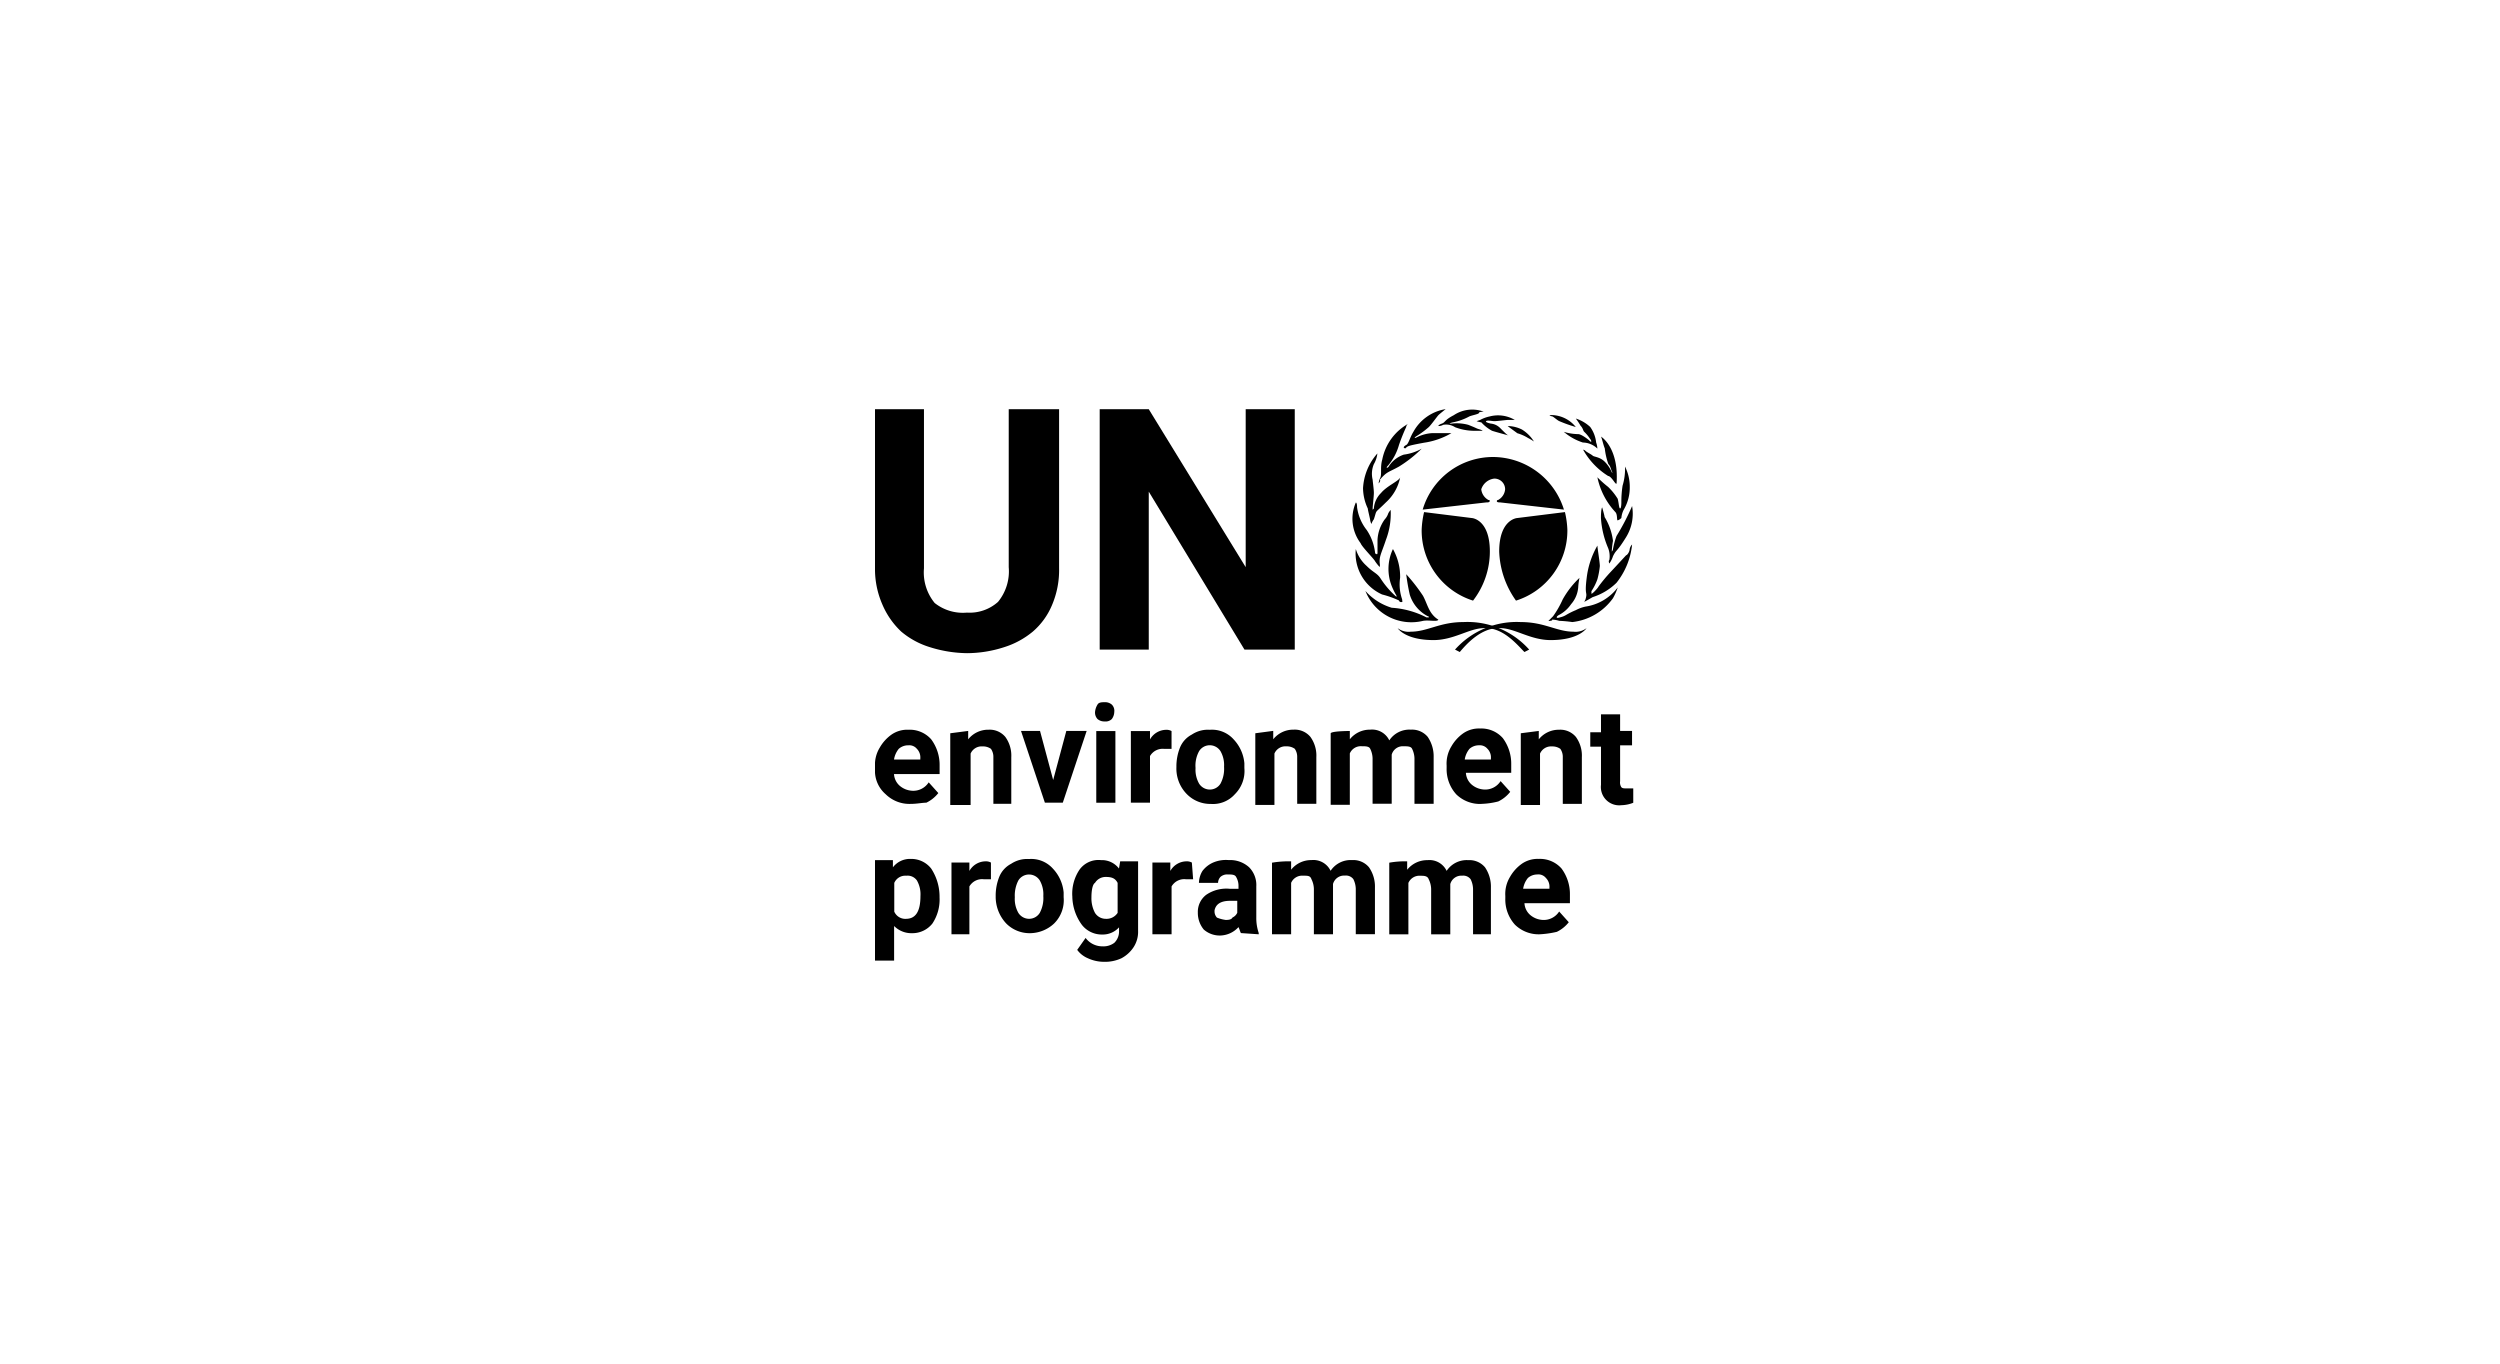 <?xml version="1.0" encoding="UTF-8"?>
<svg xmlns="http://www.w3.org/2000/svg" xmlns:xlink="http://www.w3.org/1999/xlink" width="220" height="120" viewBox="0 0 220 120">
  <defs>
    <clipPath id="clip-path">
      <rect id="Rectangle_148070" data-name="Rectangle 148070" width="66.73" height="48.64"></rect>
    </clipPath>
  </defs>
  <g id="un-1" transform="translate(-4364 -7465)">
    <rect id="Rectangle_152860" data-name="Rectangle 152860" width="220" height="120" transform="translate(4364 7465)" fill="none"></rect>
    <g id="un-environment" transform="translate(4441 7501)">
      <g id="Group_7342" data-name="Group 7342" transform="translate(0 0)" clip-path="url(#clip-path)">
        <path id="Path_84775" data-name="Path 84775" d="M448.283,180.759l.418-.214a7.271,7.271,0,0,0-5.787-2.422c-2.1,0-3.161.846-4.63.846a1.591,1.591,0,0,1-1.157-.311s.632,1.05,3.161,1.05c1.79,0,3.161-1.05,4.425-1.05,1.673-.107,2.937,1.469,3.569,2.1" transform="translate(-391.133 -159.381)"></path>
        <path id="Path_84776" data-name="Path 84776" d="M485.519,180.759l-.418-.214a7.27,7.27,0,0,1,5.787-2.422c2.1,0,3.161.846,4.63.846a1.591,1.591,0,0,0,1.157-.311s-.632,1.05-3.161,1.05c-1.789,0-3.161-1.05-4.425-1.05-1.673-.107-3.035,1.469-3.57,2.1" transform="translate(-434.059 -159.381)"></path>
        <path id="Path_84777" data-name="Path 84777" d="M409.8,16.855a6.47,6.47,0,0,1-4.523-6.215,7.97,7.97,0,0,1,.214-1.576l4.211.525s1.576.107,1.576,2.947a7.086,7.086,0,0,1-1.478,4.318m3.783,0A6.47,6.47,0,0,0,418.1,10.64a7.968,7.968,0,0,0-.214-1.576l-4.211.525S412.1,9.7,412.1,12.537a7.9,7.9,0,0,0,1.478,4.318m-1.9-10.738a.938.938,0,0,1,.944.943A1.187,1.187,0,0,1,412,8a.1.1,0,0,0-.107.107c0,.107.214.107.311.107l5.593.632a6.565,6.565,0,0,0-6.215-4.63,6.455,6.455,0,0,0-6.215,4.63l5.583-.632c.107,0,.311,0,.311-.107s0-.107-.107-.107a1.225,1.225,0,0,1-.632-.943,1.365,1.365,0,0,1,1.167-.943m-4.941,12.42c-.107.214-.846,0-1.371.107a4.343,4.343,0,0,1-5.048-2.636,5.042,5.042,0,0,0,2.315,1.478,7.718,7.718,0,0,1,3.054.846h.214a.1.1,0,0,0-.107-.107,3.206,3.206,0,0,1-1.576-1.9,18.028,18.028,0,0,1-.311-1.79,15.38,15.38,0,0,1,1.478,1.9c.4.729.506,1.576,1.352,2.1m-3.161-1.585a.2.2,0,0,1-.311-.107,8.336,8.336,0,0,0-1.478-.525,3.947,3.947,0,0,1-2.315-4,3.217,3.217,0,0,0,.943,1.478c.632.632.943.632,1.264,1.157a7.677,7.677,0,0,0,1.371,1.576v-.107a6.253,6.253,0,0,1-.418-.846,4.105,4.105,0,0,1,.107-3.258,4.957,4.957,0,0,1,.632,2.529,4.02,4.02,0,0,0,.214,2c-.117-.214-.01,0-.01.1m-2-3.044a3.653,3.653,0,0,1-.418-.525c-.107-.214-1.157-1.264-1.264-1.576a3.57,3.57,0,0,1-.418-3.579s.107,0,.107.418a4.1,4.1,0,0,0,.846,2,4.481,4.481,0,0,1,.739,2,.1.1,0,0,0,.107.107c.107.107.107-.107.107-.107V11.5a3.386,3.386,0,0,1,.632-1.79,1.425,1.425,0,0,0,.311-.525,1.334,1.334,0,0,1,.214-.311,6.446,6.446,0,0,1-.418,2.636c-.418,1.264-.632,1.478-.525,2.208Zm-.729-3.793a1.1,1.1,0,0,1-.107-.311c0-.1-.214-.943-.214-1.05a4.327,4.327,0,0,1-.418-1.79,5.012,5.012,0,0,1,1.264-3.054,2.469,2.469,0,0,1-.311.943,2.192,2.192,0,0,0-.107,1.371c0,.107.107.846.107,1.157s-.107,1.157-.107,1.371V8.86l.107-.107a2.111,2.111,0,0,1,.632-1.371c.525-.632,1.576-1.05,1.683-1.371a4.06,4.06,0,0,1-1.264,2.208c-1.05,1.05-.739.525-1.05,1.478a1.265,1.265,0,0,0-.214.418m.632-3.579a1.592,1.592,0,0,1,.107-.418c.214-.311,0-.943.214-1.683a4.634,4.634,0,0,1,2.315-3.161.392.392,0,0,0-.214.311,16.414,16.414,0,0,0-.632,1.576,4.836,4.836,0,0,1-.944,1.79c-.214.214-.107.214-.107.214s.107,0,.214-.214a2.542,2.542,0,0,1,1.264-.944,4.3,4.3,0,0,0,1.576-.525,11.1,11.1,0,0,1-2,1.576c-.944.525-1.05.418-1.683,1.157.1.107-.107.321-.107.321m2.208-3.161s0-.107.214-.214.311-.632.632-1.157a3.945,3.945,0,0,1,2.84-2s-.525.418-.632.525-.632.846-.846,1.05a7.943,7.943,0,0,1-1.157.846l-.107.107h.107a3.487,3.487,0,0,1,1.478-.418H407.9a6.647,6.647,0,0,1-2.422.846c-1.683.311-1.371.311-1.683.525,0-.107,0,0-.107-.107m3.054-1.887s0-.107.311-.214.214-.311,1.05-.739a2.913,2.913,0,0,1,2.636-.311s-.418,0-.418.107-.632.214-.846.311a5.06,5.06,0,0,1-1.469.525c-.418.107-.214.107-.214.107h.107a3.9,3.9,0,0,1,1.478.107c.535.214.525.214.739.311s.418.107.525.214H409.8a4.8,4.8,0,0,1-1.576-.311,1.46,1.46,0,0,0-1.05-.214.845.845,0,0,1-.428.107m3.365-.428.311-.107a3.059,3.059,0,0,1,.846-.311,2.9,2.9,0,0,1,2.208.311h-.632c-.107,0-.943.107-1.157.107s-.632-.107-.739,0,.418.214.418.214a1.327,1.327,0,0,1,.846.418c.418.418.632.632.739.632,0,0-1.157-.311-1.478-.418a3.447,3.447,0,0,1-.943-.739,2.27,2.27,0,0,1-.418-.107m2.733.428a2.878,2.878,0,0,1,1.264.311,3.269,3.269,0,0,1,1.05,1.05,4.481,4.481,0,0,0-.525-.311,3.791,3.791,0,0,0-.943-.418c0-.01-.739-.535-.846-.632m3.579,17.157.418-.418a8.41,8.41,0,0,0,.846-1.478,7.877,7.877,0,0,1,1.478-1.9,5.8,5.8,0,0,0-.107.739,2.543,2.543,0,0,1-.632,1.576,2.92,2.92,0,0,1-1.05.943s-.214.107-.214.214.311,0,.311,0A1.775,1.775,0,0,0,418,18.11a6.242,6.242,0,0,1,.846-.418,3.2,3.2,0,0,1,.846-.311,4.355,4.355,0,0,0,2.84-1.683,5.448,5.448,0,0,1-.418.943,5.078,5.078,0,0,1-3.579,2.1,10.857,10.857,0,0,0-1.157-.107,2.2,2.2,0,0,0-.632-.107c.107.117-.321.117-.321.117m4.318-6.633a7.418,7.418,0,0,0-.943,2.84c-.214,1.683.107,1.157-.107,1.9l-.107.214s.214-.107.739-.418a5.247,5.247,0,0,0,2.1-1.264,6.474,6.474,0,0,0,1.371-3.365.744.744,0,0,0-.214.418c0,.2-.214.525-.311.525,0,0-1.264,1.371-1.371,1.478a14.368,14.368,0,0,0-1.05,1.264c-.107.214-.632.739-.632.632v-.214a4.689,4.689,0,0,0,.525-1.05,6.829,6.829,0,0,0,.214-1.157c0-.331-.214-1.6-.214-1.8m1.05,1.576s-.107-.214,0-.311a1.973,1.973,0,0,0-.107-1.05,7.93,7.93,0,0,1-.632-2.636c0-.846.107-.943.107-.943s.214.739.214.846a5.254,5.254,0,0,1,.739,2.1,6.394,6.394,0,0,0-.107.943.373.373,0,0,0,.107-.214,6.928,6.928,0,0,1,.311-1.157,19.8,19.8,0,0,0,1.371-2.636,3.94,3.94,0,0,1-.525,2.733c-.846,1.371-.846,1.05-1.157,1.683a2.307,2.307,0,0,1-.321.642m.739-3.793c-.107,0,0-.525-.214-.739A6.414,6.414,0,0,1,420.741,6a9.27,9.27,0,0,0,.943.846,5.279,5.279,0,0,1,.846,1.05c.107.418.107.846.214.846s.107-.525.107-.525a9.2,9.2,0,0,1,.107-1.478,5.091,5.091,0,0,0,.214-1.683,3.953,3.953,0,0,1,.418,1.79,3.821,3.821,0,0,1-.525,2,1.94,1.94,0,0,0-.214.739c-.214.2-.321.2-.321.2m-1.469-7.363s1.576.943,1.371,4.1c0,0,0,.107-.107,0s-.418-.632-.632-.632a6.413,6.413,0,0,1-2.208-2.315.331.331,0,0,1,.214.107c.107.107.525.311.632.418s.632.107,1.05.525a2.947,2.947,0,0,1,.632.943s.107.107,0-.107-.107-.418-.311-.632a6.2,6.2,0,0,1-.311-1.371c-.127-.3-.233-.827-.331-1.041m-.321,1.05a1.786,1.786,0,0,0-.107-.525,2.84,2.84,0,0,0-.525-1.371,3.336,3.336,0,0,0-1.264-.739,6.282,6.282,0,0,1,.418.632c.214.214.214.418.311.525a3.292,3.292,0,0,1,.525.632.374.374,0,0,1,.107.214c0,.107-.107,0-.214-.107,0,0-.632-.525-.943-.525A4.517,4.517,0,0,1,417.784,2a4.867,4.867,0,0,0,1.683.943,1.868,1.868,0,0,1,1.274.535m-1.9-1.9a2.787,2.787,0,0,0-2.315-1.05.374.374,0,0,0,.214.107c.107,0,.418.311.632.418a12.4,12.4,0,0,0,1.469.525" transform="translate(-357.171)"></path>
        <path id="Path_84778" data-name="Path 84778" d="M16.2.093v14a7.851,7.851,0,0,1-.632,3.258,6.249,6.249,0,0,1-1.683,2.315,7.414,7.414,0,0,1-2.529,1.371,10.687,10.687,0,0,1-3.258.525,11.254,11.254,0,0,1-3.258-.525,7.159,7.159,0,0,1-2.529-1.371A7.051,7.051,0,0,1,.632,17.24,7.741,7.741,0,0,1,0,14.079V.093H4.309v14a4.239,4.239,0,0,0,.943,3.054,3.991,3.991,0,0,0,2.84.846,3.749,3.749,0,0,0,2.733-.943,4.24,4.24,0,0,0,.943-3.054V.093ZM36.939,21.247H32.514l-8.423-13.9v13.9H19.773V.093h4.318l8.53,13.9V.093h4.318ZM3.151,34.825a2.982,2.982,0,0,1-2.208-.846A2.713,2.713,0,0,1,0,31.771v-.214a2.891,2.891,0,0,1,.418-1.683,3.574,3.574,0,0,1,1.05-1.157A2.437,2.437,0,0,1,2.947,28.3a2.52,2.52,0,0,1,2,.846,3.778,3.778,0,0,1,.739,2.315V32.2H1.673a1.469,1.469,0,0,0,.525,1.05,1.832,1.832,0,0,0,1.05.418,1.609,1.609,0,0,0,1.478-.739l.846.943a3.006,3.006,0,0,1-1.05.846c-.428.01-.846.107-1.371.107M2.937,29.67a1.245,1.245,0,0,0-.846.311,1.978,1.978,0,0,0-.418.943H3.988v-.107a1.073,1.073,0,0,0-.311-.846.853.853,0,0,0-.739-.3M8.2,28.405v.739a2.248,2.248,0,0,1,1.79-.846,1.79,1.79,0,0,1,1.478.632,2.8,2.8,0,0,1,.525,1.79v4.1H10.417v-4.1a1.236,1.236,0,0,0-.214-.739,1.213,1.213,0,0,0-.739-.214,1.054,1.054,0,0,0-1.05.632v4.523H6.623V28.61Zm7.479,4.318,1.157-4.318h1.79l-2.1,6.312H14.949l-2.1-6.312h1.673Zm3.686-6a1.481,1.481,0,0,1,.214-.632c.107-.214.418-.214.632-.214a.9.9,0,0,1,.632.214.766.766,0,0,1,.214.632,1.114,1.114,0,0,1-.214.632.766.766,0,0,1-.632.214.9.9,0,0,1-.632-.214.836.836,0,0,1-.214-.632m1.79,8H19.472V28.415h1.683Zm4.941-4.737h-.632a1.282,1.282,0,0,0-1.264.632v4.1H22.516V28.415H24.2v.739a1.65,1.65,0,0,1,1.371-.846.932.932,0,0,1,.525.107Zm.428,1.576a4.469,4.469,0,0,1,.311-1.683,2.244,2.244,0,0,1,1.05-1.157,2.549,2.549,0,0,1,1.576-.418,2.552,2.552,0,0,1,2.1.846,3.506,3.506,0,0,1,.944,2.1v.418a2.877,2.877,0,0,1-.846,2.315,2.564,2.564,0,0,1-2.1.846,2.9,2.9,0,0,1-2.1-.846,3.2,3.2,0,0,1-.934-2.422m1.683.107a2.464,2.464,0,0,0,.311,1.371,1.116,1.116,0,0,0,.943.525,1.1,1.1,0,0,0,.944-.525,2.766,2.766,0,0,0,.311-1.478,2.465,2.465,0,0,0-.311-1.371,1.116,1.116,0,0,0-.944-.525,1.1,1.1,0,0,0-.943.525,2.629,2.629,0,0,0-.311,1.478m6.837-3.268v.739a2.248,2.248,0,0,1,1.79-.846,1.79,1.79,0,0,1,1.478.632,2.8,2.8,0,0,1,.525,1.79v4.1H37.153v-4.1a1.236,1.236,0,0,0-.214-.739,1.213,1.213,0,0,0-.739-.214,1.054,1.054,0,0,0-1.05.632v4.523H33.467V28.61Zm6.74,0v.739a2.248,2.248,0,0,1,1.79-.846,1.673,1.673,0,0,1,1.683.944,2.116,2.116,0,0,1,1.9-.944,1.79,1.79,0,0,1,1.478.632,3.031,3.031,0,0,1,.525,1.79v4.1H47.473v-4a2.007,2.007,0,0,0-.214-.846c-.107-.214-.418-.214-.739-.214a1.01,1.01,0,0,0-1.05.739v4.318H43.787v-4a2.007,2.007,0,0,0-.214-.846c-.107-.214-.418-.214-.739-.214a1.054,1.054,0,0,0-1.05.632v4.523H40.1V28.61c.1-.2,1.683-.2,1.683-.2m11.574,6.419a2.982,2.982,0,0,1-2.208-.846,3.3,3.3,0,0,1-.846-2.315V31.45a2.891,2.891,0,0,1,.418-1.683,3.576,3.576,0,0,1,1.05-1.157,2.437,2.437,0,0,1,1.478-.418,2.52,2.52,0,0,1,2,.846,3.778,3.778,0,0,1,.739,2.315v.739H52a1.469,1.469,0,0,0,.525,1.05,1.831,1.831,0,0,0,1.05.418,1.609,1.609,0,0,0,1.478-.739l.846.943a3,3,0,0,1-1.05.846,6.622,6.622,0,0,1-1.488.214m-.2-5.155a1.245,1.245,0,0,0-.846.311,1.935,1.935,0,0,0-.418.943H54.2v-.107a1.073,1.073,0,0,0-.311-.846.866.866,0,0,0-.739-.3m5.262-1.264v.739A2.248,2.248,0,0,1,60.2,28.3a1.79,1.79,0,0,1,1.478.632,2.8,2.8,0,0,1,.525,1.79v4.1H60.525v-4.1a1.236,1.236,0,0,0-.214-.739,1.213,1.213,0,0,0-.739-.214,1.054,1.054,0,0,0-1.05.632v4.523H56.829V28.61Zm7.158-1.576v1.576h1.05V29.67h-1.05v3.161a.773.773,0,0,0,.107.525c.107.107.214.107.525.107h.525v1.264a3.049,3.049,0,0,1-1.05.214,1.611,1.611,0,0,1-1.79-1.79V29.787h-.943V28.522h.943V26.947h1.683ZM5.68,43.043a3.8,3.8,0,0,1-.632,2.315,2.248,2.248,0,0,1-1.79.846,2.141,2.141,0,0,1-1.576-.632v3.044H0V39.775H1.576v.632a1.888,1.888,0,0,1,1.576-.739,2.22,2.22,0,0,1,1.79.846,4.5,4.5,0,0,1,.739,2.529M4,42.936a2.464,2.464,0,0,0-.311-1.371,1,1,0,0,0-.943-.418,1.053,1.053,0,0,0-1.05.632v2.529a1.062,1.062,0,0,0,1.05.632C3.569,44.93,4,44.3,4,42.936M10.2,41.458H9.57a1.283,1.283,0,0,0-1.264.632V46.3H6.73V39.989H8.306v.739a1.65,1.65,0,0,1,1.371-.846.932.932,0,0,1,.525.107v1.469m.418,1.478a4.466,4.466,0,0,1,.311-1.683,2.244,2.244,0,0,1,1.05-1.157,2.549,2.549,0,0,1,1.576-.418,2.552,2.552,0,0,1,2.1.846,3.507,3.507,0,0,1,.944,2.1v.418a2.877,2.877,0,0,1-.846,2.315,3.14,3.14,0,0,1-2.1.846,2.9,2.9,0,0,1-2.1-.846,3.429,3.429,0,0,1-.934-2.422m1.683.107a2.464,2.464,0,0,0,.311,1.371,1.116,1.116,0,0,0,.943.525,1.1,1.1,0,0,0,.943-.525,2.765,2.765,0,0,0,.311-1.478,2.464,2.464,0,0,0-.311-1.371,1.116,1.116,0,0,0-.943-.525,1.1,1.1,0,0,0-.943.525,2.885,2.885,0,0,0-.311,1.478m5.057-.107a3.8,3.8,0,0,1,.632-2.315,2.05,2.05,0,0,1,1.9-.846,1.889,1.889,0,0,1,1.576.739l.107-.632h1.576V45.99a2.475,2.475,0,0,1-.418,1.478,2.92,2.92,0,0,1-1.05.943,3.446,3.446,0,0,1-1.576.311,3.38,3.38,0,0,1-1.371-.311,2.246,2.246,0,0,1-.943-.739l.739-1.05a1.837,1.837,0,0,0,1.478.739,1.592,1.592,0,0,0,1.05-.311A1.392,1.392,0,0,0,21.475,46v-.311A1.926,1.926,0,0,1,20,46.321a2.219,2.219,0,0,1-1.79-.846,4.329,4.329,0,0,1-.846-2.539m1.683.107a2.725,2.725,0,0,0,.311,1.371,1.116,1.116,0,0,0,.943.525,1.16,1.16,0,0,0,1.05-.525V41.779c-.214-.418-.525-.525-1.05-.525a1.1,1.1,0,0,0-.943.525c-.2.107-.311.632-.311,1.264m8.948-1.585h-.632a1.282,1.282,0,0,0-1.264.632V46.3H24.412V39.989h1.576v.739a1.65,1.65,0,0,1,1.371-.846.932.932,0,0,1,.525.107ZM32.2,46.194c-.107-.214-.107-.311-.214-.525a2.238,2.238,0,0,1-1.576.739,2.123,2.123,0,0,1-1.478-.525A2.292,2.292,0,0,1,28.41,44.4a1.889,1.889,0,0,1,.739-1.576,3.145,3.145,0,0,1,2.1-.525h.739v-.311a1.539,1.539,0,0,0-.214-.739c-.107-.214-.418-.214-.739-.214a.877.877,0,0,0-.632.214.791.791,0,0,0-.214.525H28.507a2.076,2.076,0,0,1,.311-1.05,2.392,2.392,0,0,1,.943-.739,2.855,2.855,0,0,1,1.371-.214,2.48,2.48,0,0,1,1.79.632,2.221,2.221,0,0,1,.632,1.683v2.733a4.105,4.105,0,0,0,.214,1.371V46.3Zm-1.371-1.157c.214,0,.525,0,.632-.214a.834.834,0,0,0,.418-.418v-1.05H31.25c-.846,0-1.264.311-1.371.846v.107a.791.791,0,0,0,.214.525,3.085,3.085,0,0,0,.739.2m5.787-5.155v.739a2.248,2.248,0,0,1,1.79-.846,1.673,1.673,0,0,1,1.683.944,2.116,2.116,0,0,1,1.9-.944,1.79,1.79,0,0,1,1.478.632,2.964,2.964,0,0,1,.525,1.79v4.1H42.308v-4a2.007,2.007,0,0,0-.214-.846.81.81,0,0,0-.739-.311,1.01,1.01,0,0,0-1.05.739v4.425H38.622v-4a2.008,2.008,0,0,0-.214-.846c-.107-.311-.311-.311-.739-.311a1.054,1.054,0,0,0-1.05.632v4.523H34.936V40a8.7,8.7,0,0,1,1.683-.117m10.212,0v.739a2.248,2.248,0,0,1,1.79-.846,1.673,1.673,0,0,1,1.683.944,2.116,2.116,0,0,1,1.9-.944,1.79,1.79,0,0,1,1.478.632A3.031,3.031,0,0,1,54.2,42.2v4.1H52.628v-4a2.007,2.007,0,0,0-.214-.846.81.81,0,0,0-.739-.311,1.01,1.01,0,0,0-1.05.739v4.425H48.941v-4a2.008,2.008,0,0,0-.214-.846c-.107-.311-.418-.311-.739-.311a1.054,1.054,0,0,0-1.05.632v4.523H45.255V40a7.668,7.668,0,0,1,1.576-.117M58.522,46.3a2.982,2.982,0,0,1-2.208-.846,3.3,3.3,0,0,1-.846-2.315v-.214a2.891,2.891,0,0,1,.418-1.683,3.573,3.573,0,0,1,1.05-1.157,2.437,2.437,0,0,1,1.478-.418,2.52,2.52,0,0,1,2,.846,3.777,3.777,0,0,1,.739,2.315v.739h-4a1.469,1.469,0,0,0,.525,1.05,1.832,1.832,0,0,0,1.05.418,1.609,1.609,0,0,0,1.478-.739l.846.943a3,3,0,0,1-1.05.846,8.544,8.544,0,0,1-1.488.214m-.214-5.262a1.245,1.245,0,0,0-.846.311,1.979,1.979,0,0,0-.418.943h2.315v-.1a1.073,1.073,0,0,0-.311-.846.844.844,0,0,0-.739-.311" transform="translate(0 -0.083)"></path>
      </g>
    </g>
  </g>
</svg>
